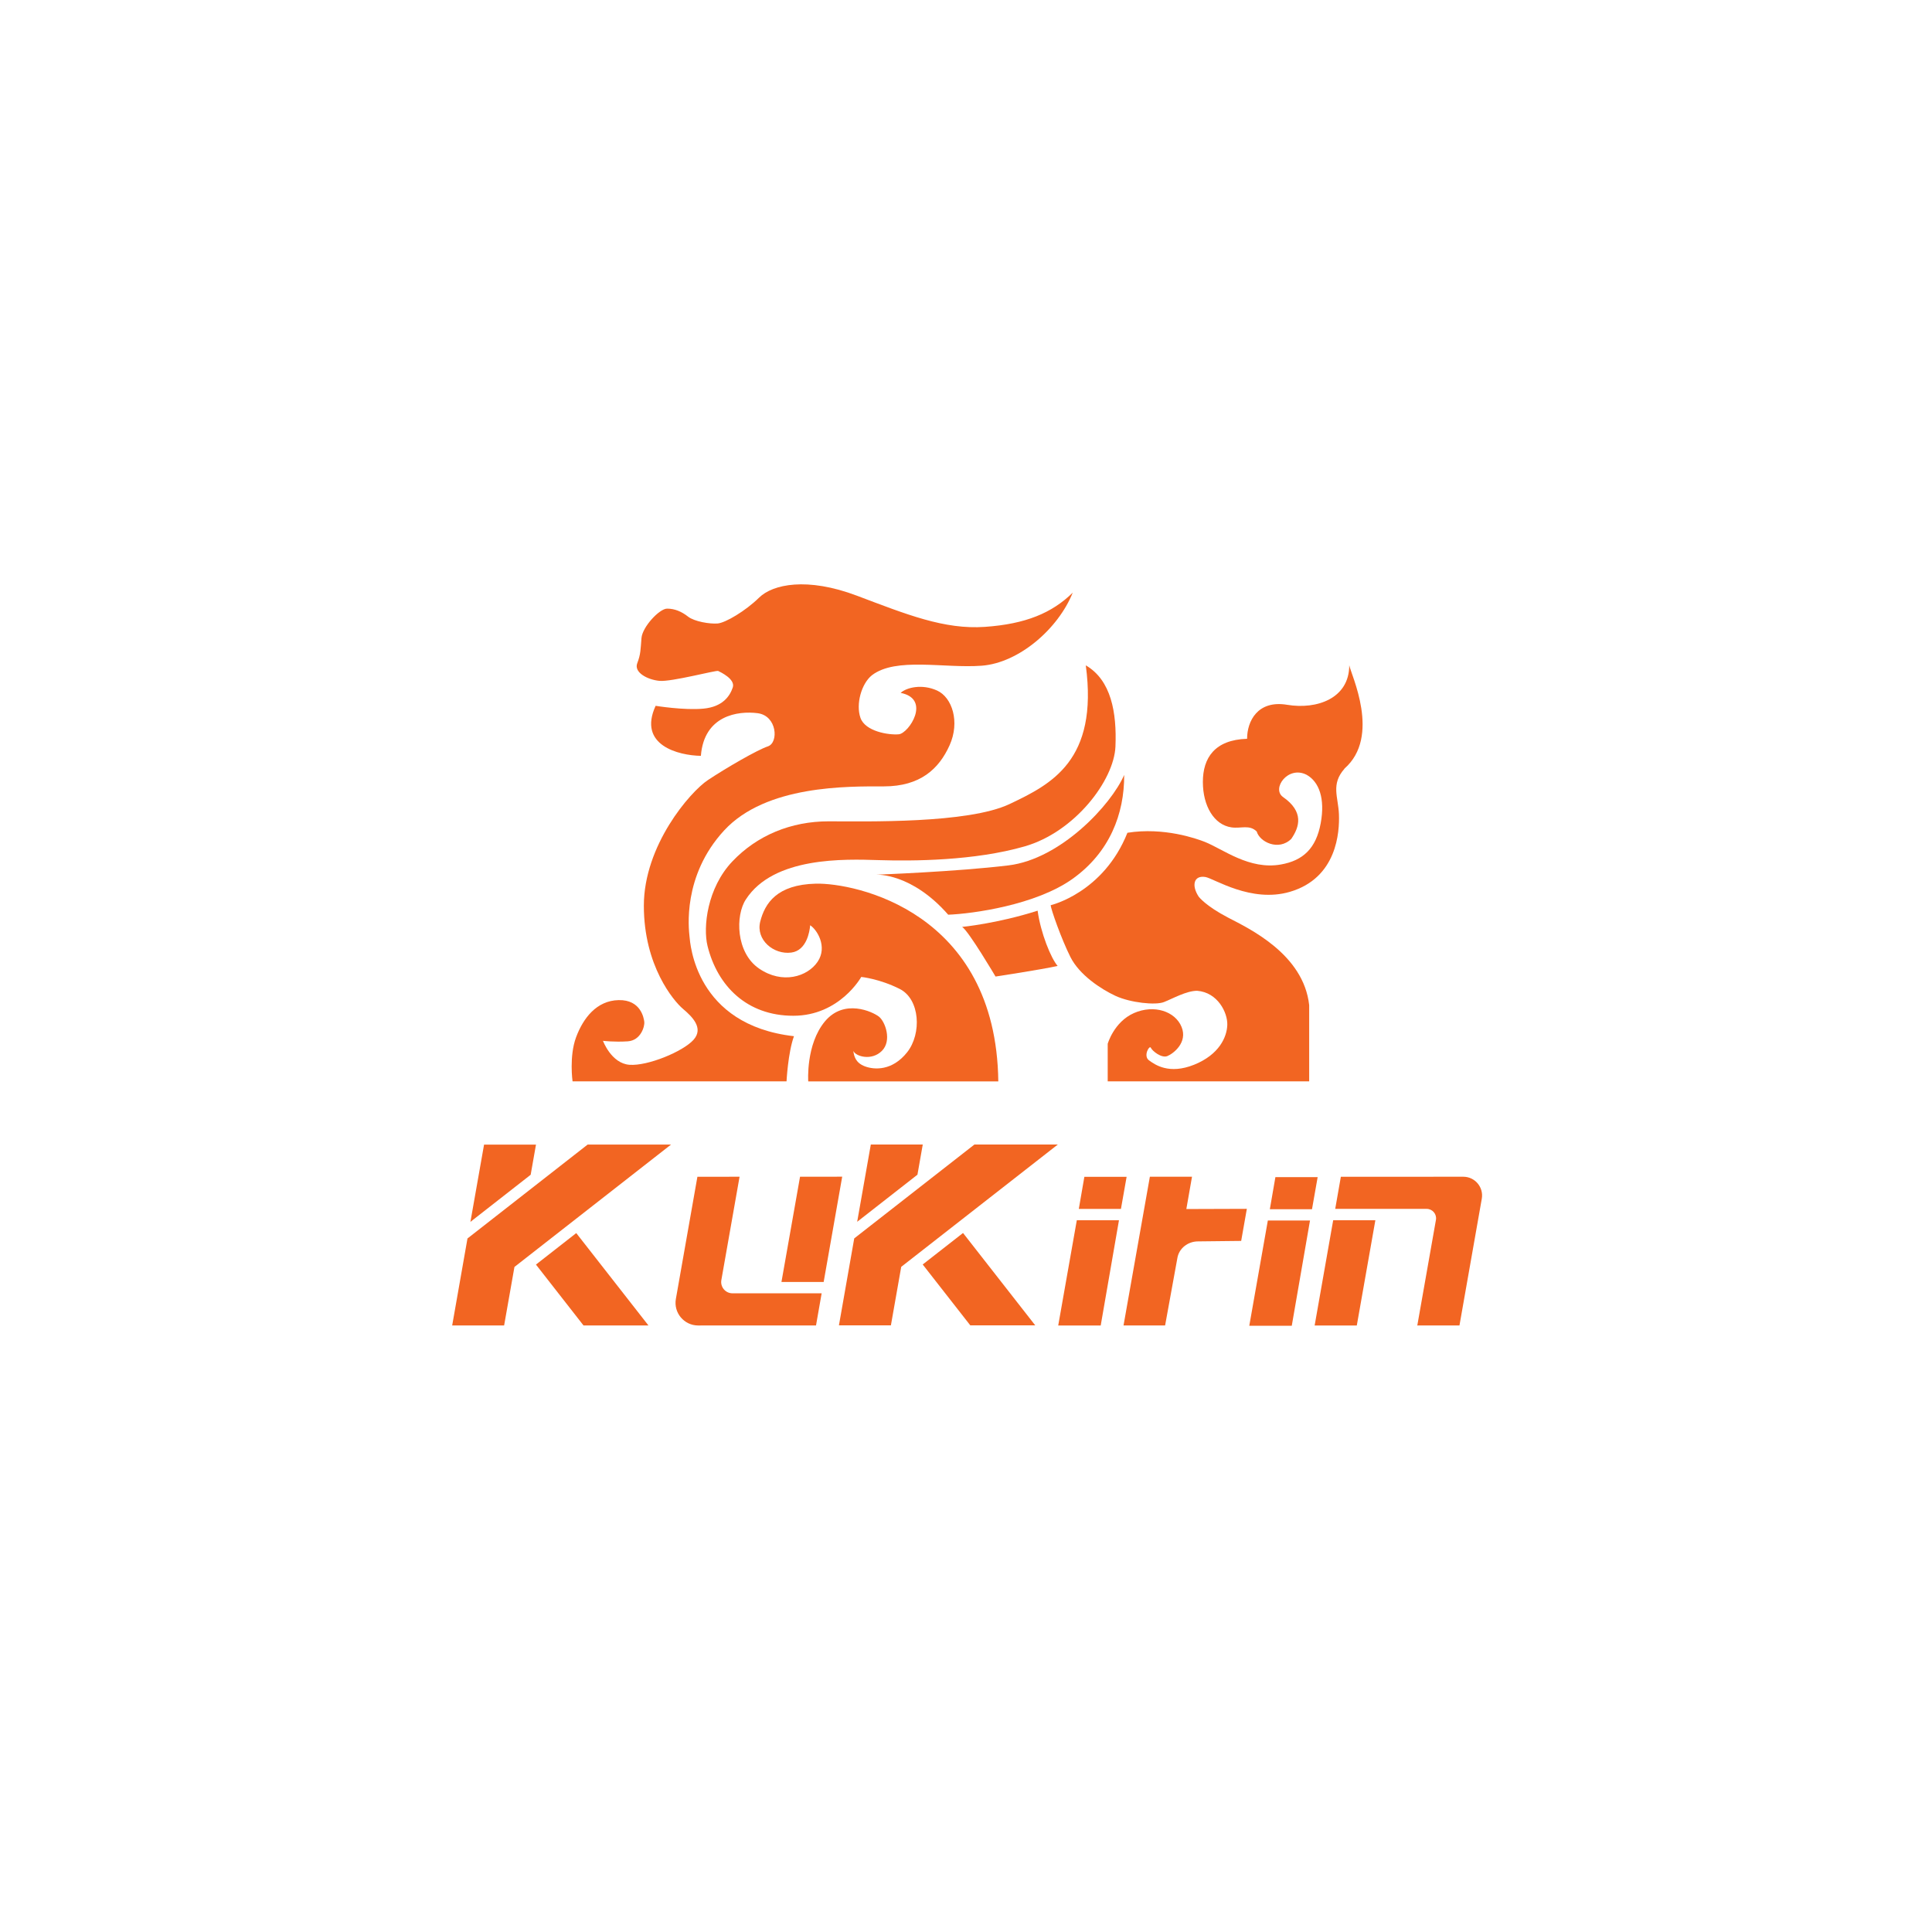 <svg version="1.2" preserveAspectRatio="xMidYMid meet" height="400" viewBox="0 0 300 300" zoomAndPan="magnify" width="400" xmlns:xlink="http://www.w3.org/1999/xlink" xmlns="http://www.w3.org/2000/svg"><defs><clipPath id="05b51188c9"><path d="M 88.602 90.566 L 166.758 90.566 L 166.758 168 L 88.602 168 Z M 88.602 90.566"></path></clipPath><clipPath id="6b23f3f557"><path d="M 101.797 109.598 C 101.797 109.598 106.254 110.328 109.25 110.035 C 112.25 109.746 113.344 108.062 113.785 106.746 C 114.223 105.434 111.809 104.336 111.52 104.188 C 111.227 104.039 104.246 105.906 102.387 105.723 C 100.527 105.543 98.402 104.41 98.953 102.984 C 99.504 101.559 99.465 100.797 99.609 99.074 C 99.75 97.352 102.387 94.508 103.59 94.508 C 104.797 94.508 105.859 94.98 106.844 95.75 C 107.828 96.52 110.242 96.918 111.445 96.812 C 112.652 96.707 115.758 94.875 117.875 92.797 C 119.996 90.719 125.324 89.578 133.062 92.5 C 140.805 95.422 146.633 97.781 152.934 97.34 C 159.23 96.902 163.344 95.199 166.574 92.027 C 164.328 97.617 158.246 102.93 152.438 103.371 C 146.629 103.809 139.125 102 135.395 104.848 C 133.75 106.164 132.875 109.344 133.609 111.461 C 134.34 113.578 137.992 114.16 139.559 114.02 C 141.129 113.875 144.637 108.539 139.852 107.59 C 140.766 106.746 143.176 106.164 145.512 107.227 C 147.848 108.289 149.094 112.082 147.449 115.734 C 145.805 119.387 142.898 122.109 137.254 122.109 C 131.613 122.109 118.953 121.891 112.438 128.957 C 105.918 136.027 106.957 144.301 107.066 145.395 C 107.176 146.488 107.941 159.145 123.285 160.902 C 122.355 163.477 122.133 167.914 122.133 167.914 L 88.906 167.914 C 88.906 167.914 88.355 164.023 89.453 161.066 C 90.555 158.105 92.633 155.367 96.066 155.297 C 99.5 155.223 99.977 158.074 100.047 158.695 C 100.121 159.316 99.547 161.562 97.465 161.699 C 95.379 161.836 93.629 161.617 93.629 161.617 C 93.629 161.617 94.918 165.125 97.738 165.34 C 100.559 165.555 106.039 163.293 107.684 161.469 C 109.328 159.641 107.465 157.852 106.039 156.645 C 104.613 155.434 99.977 149.992 99.977 140.641 C 99.977 131.289 107.133 122.98 109.934 121.121 C 112.734 119.262 117.551 116.461 119.246 115.891 C 120.941 115.316 120.672 111.121 117.629 110.742 C 114.586 110.359 109.328 111.07 108.832 117.367 C 105.379 117.312 98.988 115.734 101.805 109.598"></path></clipPath><clipPath id="44a843d8a0"><path d="M 109.594 103.164 L 173.539 103.164 L 173.539 168 L 109.594 168 Z M 109.594 103.164"></path></clipPath><clipPath id="0b4fc7ecfe"><path d="M 125.797 143.68 C 125.797 143.68 125.797 143.734 125.785 143.828 C 125.719 144.535 125.293 147.594 122.875 147.914 C 120.137 148.277 117.328 145.938 118.051 143.094 C 118.777 140.25 120.645 137.359 126.672 137.215 C 132.699 137.07 154.688 141.504 155.016 167.918 L 125.504 167.918 C 125.504 167.918 125.105 162.195 128.09 158.605 C 131.078 155.02 135.5 157.102 136.48 157.863 C 137.457 158.629 138.531 161.59 136.941 163.18 C 135.352 164.77 132.859 164.051 132.504 163.18 C 132.613 164.023 132.859 165.043 134.312 165.586 C 135.766 166.133 138.559 166.301 140.859 163.398 C 143.156 160.492 142.859 155.152 139.707 153.562 C 136.555 151.973 133.734 151.699 133.734 151.699 C 133.734 151.699 130.391 157.727 123.184 157.727 C 115.98 157.727 111.402 153.105 109.867 146.895 C 109.137 143.938 109.828 137.875 113.703 133.781 C 117.574 129.691 122.855 127.535 128.664 127.535 C 134.473 127.535 150.309 127.918 156.773 124.848 C 163.234 121.781 170.578 118.109 168.602 103.316 C 172.547 105.613 173.426 110.656 173.207 115.918 C 172.988 121.176 166.902 129.18 159.125 131.422 C 151.348 133.668 141.754 133.723 136.441 133.559 C 131.129 133.391 120.133 133.008 115.82 139.656 C 114.176 142.145 114.25 147.914 117.867 150.395 C 121.48 152.875 125.391 151.672 126.965 149.332 C 128.535 146.996 126.852 144.328 125.797 143.672"></path></clipPath><clipPath id="21cd056f2b"><path d="M 136.078 120.281 L 174.832 120.281 L 174.832 142.242 L 136.078 142.242 Z M 136.078 120.281"></path></clipPath><clipPath id="59273661a2"><path d="M 136.133 135.824 C 136.133 135.824 141.539 135.531 147.238 142.035 C 151.039 141.887 160.863 140.539 166.578 136.445 C 172.293 132.352 174.598 126.402 174.562 120.332 C 172.555 124.969 164.715 133.391 156.605 134.375 C 148.5 135.363 136.133 135.816 136.133 135.816"></path></clipPath><clipPath id="6615e4082a"><path d="M 149.316 141.273 L 164.496 141.273 L 164.496 151.934 L 149.316 151.934 Z M 149.316 141.273"></path></clipPath><clipPath id="6ac2cf1d08"><path d="M 149.395 143.93 C 149.395 143.93 154.84 143.418 161.121 141.41 C 161.594 144.883 163.207 148.828 164.23 149.992 C 161.602 150.574 154.586 151.637 154.586 151.637 C 154.586 151.637 150.422 144.586 149.402 143.93"></path></clipPath><clipPath id="3eb4a190bc"><path d="M 163 103.164 L 211.652 103.164 L 211.652 168 L 163 168 Z M 163 103.164"></path></clipPath><clipPath id="d6a90d8caa"><path d="M 208.77 119.367 C 206.625 121.797 207.805 123.738 207.91 126.449 C 208.016 129.168 207.625 136.336 200.289 138.484 C 194.258 140.25 188.504 136.402 187.172 136.18 C 185.344 135.883 184.988 137.52 186.145 139.25 C 186.156 139.266 187.238 140.691 190.723 142.5 C 193.91 144.164 202.414 148.133 203.289 156.078 L 203.289 167.91 L 172.004 167.91 L 172.004 162.082 C 172.004 162.082 172.965 158.68 176.086 157.305 C 179.207 155.938 182.492 157.039 183.477 159.469 C 184.461 161.902 182.164 163.629 181.254 163.992 C 180.352 164.344 178.93 163.195 178.707 162.703 C 178.492 162.211 177.48 163.965 178.406 164.641 C 179.34 165.328 181.531 166.891 185.426 165.328 C 189.309 163.766 190.52 161.031 190.574 159.137 C 190.633 157.25 189.098 154.102 185.891 153.848 C 184.219 153.848 182.059 155.086 180.742 155.598 C 179.43 156.121 175.547 155.707 173.234 154.648 C 170.93 153.574 167.617 151.395 166.215 148.605 C 164.812 145.816 163.168 141.137 163.152 140.559 C 163.152 140.559 171.336 138.66 175.066 129.312 C 180.703 128.41 185.832 130.23 187.074 130.723 C 189.945 131.863 193.977 135.113 198.895 134.238 C 202.359 133.625 204.359 131.73 205.078 127.832 C 205.789 123.977 204.812 121.383 202.895 120.312 C 200.008 118.82 197.414 122.457 199.219 123.754 C 202.508 126.043 201.793 128.402 200.508 130.262 C 198.543 132.191 195.594 130.742 195.145 129.117 C 194.004 127.996 192.707 128.695 191.211 128.473 C 188.516 128.082 186.781 125.152 186.781 121.418 C 186.781 117.684 188.625 114.871 193.648 114.719 C 193.648 112.004 195.266 108.672 199.871 109.441 C 204.473 110.207 209.512 108.465 209.512 103.297 C 209.77 104.727 214.484 114.348 208.766 119.348"></path></clipPath><clipPath id="fd2b0027f5"><path d="M 164.195 189.43 L 173.789 189.43 L 173.789 205.855 L 164.195 205.855 Z M 164.195 189.43"></path></clipPath><clipPath id="e56a6e10f1"><path d="M 167.207 189.477 L 173.754 189.477 L 170.918 205.824 L 164.32 205.824 Z M 167.207 189.477"></path></clipPath><clipPath id="0dead2ccbd"><path d="M 167.48 182.727 L 174.973 182.727 L 174.973 187.852 L 167.48 187.852 Z M 167.48 182.727"></path></clipPath><clipPath id="dbc8746c24"><path d="M 168.379 182.738 L 174.941 182.738 L 174.059 187.723 L 167.516 187.723 Z M 168.379 182.738"></path></clipPath><clipPath id="315648ab79"><path d="M 193.898 189.43 L 203.492 189.43 L 203.492 205.988 L 193.898 205.988 Z M 193.898 189.43"></path></clipPath><clipPath id="7b1df34b48"><path d="M 196.871 189.516 L 203.418 189.516 L 200.586 205.863 L 193.988 205.863 Z M 196.871 189.516"></path></clipPath><clipPath id="aa789483f7"><path d="M 197.051 182.727 L 204.676 182.727 L 204.676 187.852 L 197.051 187.852 Z M 197.051 182.727"></path></clipPath><clipPath id="61c8dcaae4"><path d="M 198.043 182.781 L 204.605 182.781 L 203.727 187.766 L 197.18 187.766 Z M 198.043 182.781"></path></clipPath><clipPath id="bab8a52d10"><path d="M 174.445 182.594 L 193.637 182.594 L 193.637 205.855 L 174.445 205.855 Z M 174.445 182.594"></path></clipPath><clipPath id="3ee2995bea"><path d="M 193.609 187.707 L 184.215 187.738 L 185.094 182.723 L 178.551 182.723 L 174.461 205.812 L 180.918 205.812 L 182.832 195.297 C 183.098 193.832 184.457 192.762 186.039 192.762 L 192.73 192.688 Z M 193.609 187.707"></path></clipPath><clipPath id="ccbae19c7f"><path d="M 73 177.73 L 83.234 177.73 L 83.234 189.824 L 73 189.824 Z M 73 177.73"></path></clipPath><clipPath id="5c1a2d672c"><path d="M 82.402 182.418 L 83.227 177.738 L 75.164 177.738 L 73.047 189.73 Z M 82.402 182.418"></path></clipPath><clipPath id="f6335e23f8"><path d="M 70.09 177.73 L 104.262 177.73 L 104.262 205.855 L 70.09 205.855 Z M 70.09 177.73"></path></clipPath><clipPath id="572f579a8b"><path d="M 104.195 177.73 L 91.246 177.73 L 72.59 192.309 L 70.215 205.812 L 78.281 205.812 L 79.883 196.73 Z M 104.195 177.73"></path></clipPath><clipPath id="90f918c854"><path d="M 83.102 191.398 L 100.715 191.398 L 100.715 205.855 L 83.102 205.855 Z M 83.102 191.398"></path></clipPath><clipPath id="ae8a626488"><path d="M 89.48 191.473 L 83.223 196.363 L 90.605 205.812 L 100.688 205.812 Z M 89.48 191.473"></path></clipPath><clipPath id="e6d86a2ba4"><path d="M 133.047 177.602 L 143.297 177.602 L 143.297 189.824 L 133.047 189.824 Z M 133.047 177.602"></path></clipPath><clipPath id="c36d02dab6"><path d="M 142.461 182.406 L 143.285 177.723 L 135.219 177.723 L 133.102 189.719 Z M 142.461 182.406"></path></clipPath><clipPath id="37157fe9bf"><path d="M 130.156 177.602 L 164.328 177.602 L 164.328 205.855 L 130.156 205.855 Z M 130.156 177.602"></path></clipPath><clipPath id="6e45d252e5"><path d="M 164.254 177.723 L 151.305 177.723 L 132.645 192.297 L 130.27 205.797 L 138.34 205.797 L 139.941 196.715 Z M 164.254 177.723"></path></clipPath><clipPath id="57c43075cb"><path d="M 143.168 191.398 L 160.777 191.398 L 160.777 205.855 L 143.168 205.855 Z M 143.168 191.398"></path></clipPath><clipPath id="85bd867b6d"><path d="M 149.539 191.457 L 143.277 196.348 L 150.664 205.797 L 160.75 205.797 Z M 149.539 191.457"></path></clipPath><clipPath id="242205df93"><path d="M 207.305 182.594 L 230.172 182.594 L 230.172 205.855 L 207.305 205.855 Z M 207.305 182.594"></path></clipPath><clipPath id="c8a93f1a5c"><path d="M 207.332 187.715 L 221.535 187.715 C 222.438 187.715 223.125 188.531 222.973 189.414 L 220.078 205.82 L 226.625 205.812 L 230.094 186.125 C 230.398 184.352 229.027 182.723 227.223 182.723 L 208.207 182.727 Z M 207.332 187.715"></path></clipPath><clipPath id="35a188bfdb"><path d="M 204.02 189.43 L 213.613 189.43 L 213.613 205.855 L 204.02 205.855 Z M 204.02 189.43"></path></clipPath><clipPath id="1836f7567f"><path d="M 210.684 205.82 L 204.137 205.824 L 207.016 189.477 L 213.566 189.477 Z M 210.684 205.82"></path></clipPath><clipPath id="a62342bc22"><path d="M 104.789 182.594 L 127.656 182.594 L 127.656 205.855 L 104.789 205.855 Z M 104.789 182.594"></path></clipPath><clipPath id="d707ea2acd"><path d="M 127.586 200.824 L 113.738 200.824 C 112.652 200.824 111.82 199.84 112.012 198.766 L 114.84 182.723 L 108.293 182.727 L 104.949 201.699 C 104.57 203.848 106.227 205.82 108.41 205.82 L 126.711 205.812 Z M 127.586 200.824"></path></clipPath><clipPath id="b1212e2c69"><path d="M 121.219 182.594 L 130.812 182.594 L 130.812 199.152 L 121.219 199.152 Z M 121.219 182.594"></path></clipPath><clipPath id="8694d629bc"><path d="M 124.23 182.723 L 130.777 182.715 L 127.898 199.062 L 121.344 199.062 Z M 124.23 182.723"></path></clipPath></defs><g id="e588b78312"><rect style="fill:#ffffff;fill-opacity:1;stroke:none;" height="300" y="0" width="300" x="0"></rect><g clip-path="url(#05b51188c9)" clip-rule="nonzero"><g clip-path="url(#6b23f3f557)" clip-rule="nonzero"><path d="M 86.016 87.984 L 214.234 87.984 L 214.234 170.664 L 86.016 170.664 Z M 86.016 87.984" style="stroke:none;fill-rule:nonzero;fill:#f26522;fill-opacity:1;"></path></g></g><g clip-path="url(#44a843d8a0)" clip-rule="nonzero"><g clip-path="url(#0b4fc7ecfe)" clip-rule="nonzero"><path d="M 86.016 87.984 L 214.234 87.984 L 214.234 170.664 L 86.016 170.664 Z M 86.016 87.984" style="stroke:none;fill-rule:nonzero;fill:#f26522;fill-opacity:1;"></path></g></g><g clip-path="url(#21cd056f2b)" clip-rule="nonzero"><g clip-path="url(#59273661a2)" clip-rule="nonzero"><path d="M 86.016 87.984 L 214.234 87.984 L 214.234 170.664 L 86.016 170.664 Z M 86.016 87.984" style="stroke:none;fill-rule:nonzero;fill:#f26522;fill-opacity:1;"></path></g></g><g clip-path="url(#6615e4082a)" clip-rule="nonzero"><g clip-path="url(#6ac2cf1d08)" clip-rule="nonzero"><path d="M 86.016 87.984 L 214.234 87.984 L 214.234 170.664 L 86.016 170.664 Z M 86.016 87.984" style="stroke:none;fill-rule:nonzero;fill:#f26522;fill-opacity:1;"></path></g></g><g clip-path="url(#3eb4a190bc)" clip-rule="nonzero"><g clip-path="url(#d6a90d8caa)" clip-rule="nonzero"><path d="M 86.016 87.984 L 214.234 87.984 L 214.234 170.664 L 86.016 170.664 Z M 86.016 87.984" style="stroke:none;fill-rule:nonzero;fill:#f26522;fill-opacity:1;"></path></g></g><g clip-path="url(#fd2b0027f5)" clip-rule="nonzero"><g clip-path="url(#e56a6e10f1)" clip-rule="nonzero"><path d="M 67.465 174.973 L 232.934 174.973 L 232.934 208.617 L 67.465 208.617 Z M 67.465 174.973" style="stroke:none;fill-rule:nonzero;fill:#f26522;fill-opacity:1;"></path></g></g><g clip-path="url(#0dead2ccbd)" clip-rule="nonzero"><g clip-path="url(#dbc8746c24)" clip-rule="nonzero"><path d="M 67.465 174.973 L 232.934 174.973 L 232.934 208.617 L 67.465 208.617 Z M 67.465 174.973" style="stroke:none;fill-rule:nonzero;fill:#f26522;fill-opacity:1;"></path></g></g><g clip-path="url(#315648ab79)" clip-rule="nonzero"><g clip-path="url(#7b1df34b48)" clip-rule="nonzero"><path d="M 67.465 174.973 L 232.934 174.973 L 232.934 208.617 L 67.465 208.617 Z M 67.465 174.973" style="stroke:none;fill-rule:nonzero;fill:#f26522;fill-opacity:1;"></path></g></g><g clip-path="url(#aa789483f7)" clip-rule="nonzero"><g clip-path="url(#61c8dcaae4)" clip-rule="nonzero"><path d="M 67.465 174.973 L 232.934 174.973 L 232.934 208.617 L 67.465 208.617 Z M 67.465 174.973" style="stroke:none;fill-rule:nonzero;fill:#f26522;fill-opacity:1;"></path></g></g><g clip-path="url(#bab8a52d10)" clip-rule="nonzero"><g clip-path="url(#3ee2995bea)" clip-rule="nonzero"><path d="M 67.465 174.973 L 232.934 174.973 L 232.934 208.617 L 67.465 208.617 Z M 67.465 174.973" style="stroke:none;fill-rule:nonzero;fill:#f26522;fill-opacity:1;"></path></g></g><g clip-path="url(#ccbae19c7f)" clip-rule="nonzero"><g clip-path="url(#5c1a2d672c)" clip-rule="nonzero"><path d="M 67.465 174.973 L 232.934 174.973 L 232.934 208.617 L 67.465 208.617 Z M 67.465 174.973" style="stroke:none;fill-rule:nonzero;fill:#f26522;fill-opacity:1;"></path></g></g><g clip-path="url(#f6335e23f8)" clip-rule="nonzero"><g clip-path="url(#572f579a8b)" clip-rule="nonzero"><path d="M 67.465 174.973 L 232.934 174.973 L 232.934 208.617 L 67.465 208.617 Z M 67.465 174.973" style="stroke:none;fill-rule:nonzero;fill:#f26522;fill-opacity:1;"></path></g></g><g clip-path="url(#90f918c854)" clip-rule="nonzero"><g clip-path="url(#ae8a626488)" clip-rule="nonzero"><path d="M 67.465 174.973 L 232.934 174.973 L 232.934 208.617 L 67.465 208.617 Z M 67.465 174.973" style="stroke:none;fill-rule:nonzero;fill:#f26522;fill-opacity:1;"></path></g></g><g clip-path="url(#e6d86a2ba4)" clip-rule="nonzero"><g clip-path="url(#c36d02dab6)" clip-rule="nonzero"><path d="M 67.465 174.973 L 232.934 174.973 L 232.934 208.617 L 67.465 208.617 Z M 67.465 174.973" style="stroke:none;fill-rule:nonzero;fill:#f26522;fill-opacity:1;"></path></g></g><g clip-path="url(#37157fe9bf)" clip-rule="nonzero"><g clip-path="url(#6e45d252e5)" clip-rule="nonzero"><path d="M 67.465 174.973 L 232.934 174.973 L 232.934 208.617 L 67.465 208.617 Z M 67.465 174.973" style="stroke:none;fill-rule:nonzero;fill:#f26522;fill-opacity:1;"></path></g></g><g clip-path="url(#57c43075cb)" clip-rule="nonzero"><g clip-path="url(#85bd867b6d)" clip-rule="nonzero"><path d="M 67.465 174.973 L 232.934 174.973 L 232.934 208.617 L 67.465 208.617 Z M 67.465 174.973" style="stroke:none;fill-rule:nonzero;fill:#f26522;fill-opacity:1;"></path></g></g><g clip-path="url(#242205df93)" clip-rule="nonzero"><g clip-path="url(#c8a93f1a5c)" clip-rule="nonzero"><path d="M 67.465 174.973 L 232.934 174.973 L 232.934 208.617 L 67.465 208.617 Z M 67.465 174.973" style="stroke:none;fill-rule:nonzero;fill:#f26522;fill-opacity:1;"></path></g></g><g clip-path="url(#35a188bfdb)" clip-rule="nonzero"><g clip-path="url(#1836f7567f)" clip-rule="nonzero"><path d="M 67.465 174.973 L 232.934 174.973 L 232.934 208.617 L 67.465 208.617 Z M 67.465 174.973" style="stroke:none;fill-rule:nonzero;fill:#f26522;fill-opacity:1;"></path></g></g><g clip-path="url(#a62342bc22)" clip-rule="nonzero"><g clip-path="url(#d707ea2acd)" clip-rule="nonzero"><path d="M 67.465 174.973 L 232.934 174.973 L 232.934 208.617 L 67.465 208.617 Z M 67.465 174.973" style="stroke:none;fill-rule:nonzero;fill:#f26522;fill-opacity:1;"></path></g></g><g clip-path="url(#b1212e2c69)" clip-rule="nonzero"><g clip-path="url(#8694d629bc)" clip-rule="nonzero"><path d="M 67.465 174.973 L 232.934 174.973 L 232.934 208.617 L 67.465 208.617 Z M 67.465 174.973" style="stroke:none;fill-rule:nonzero;fill:#f26522;fill-opacity:1;"></path></g></g></g></svg>